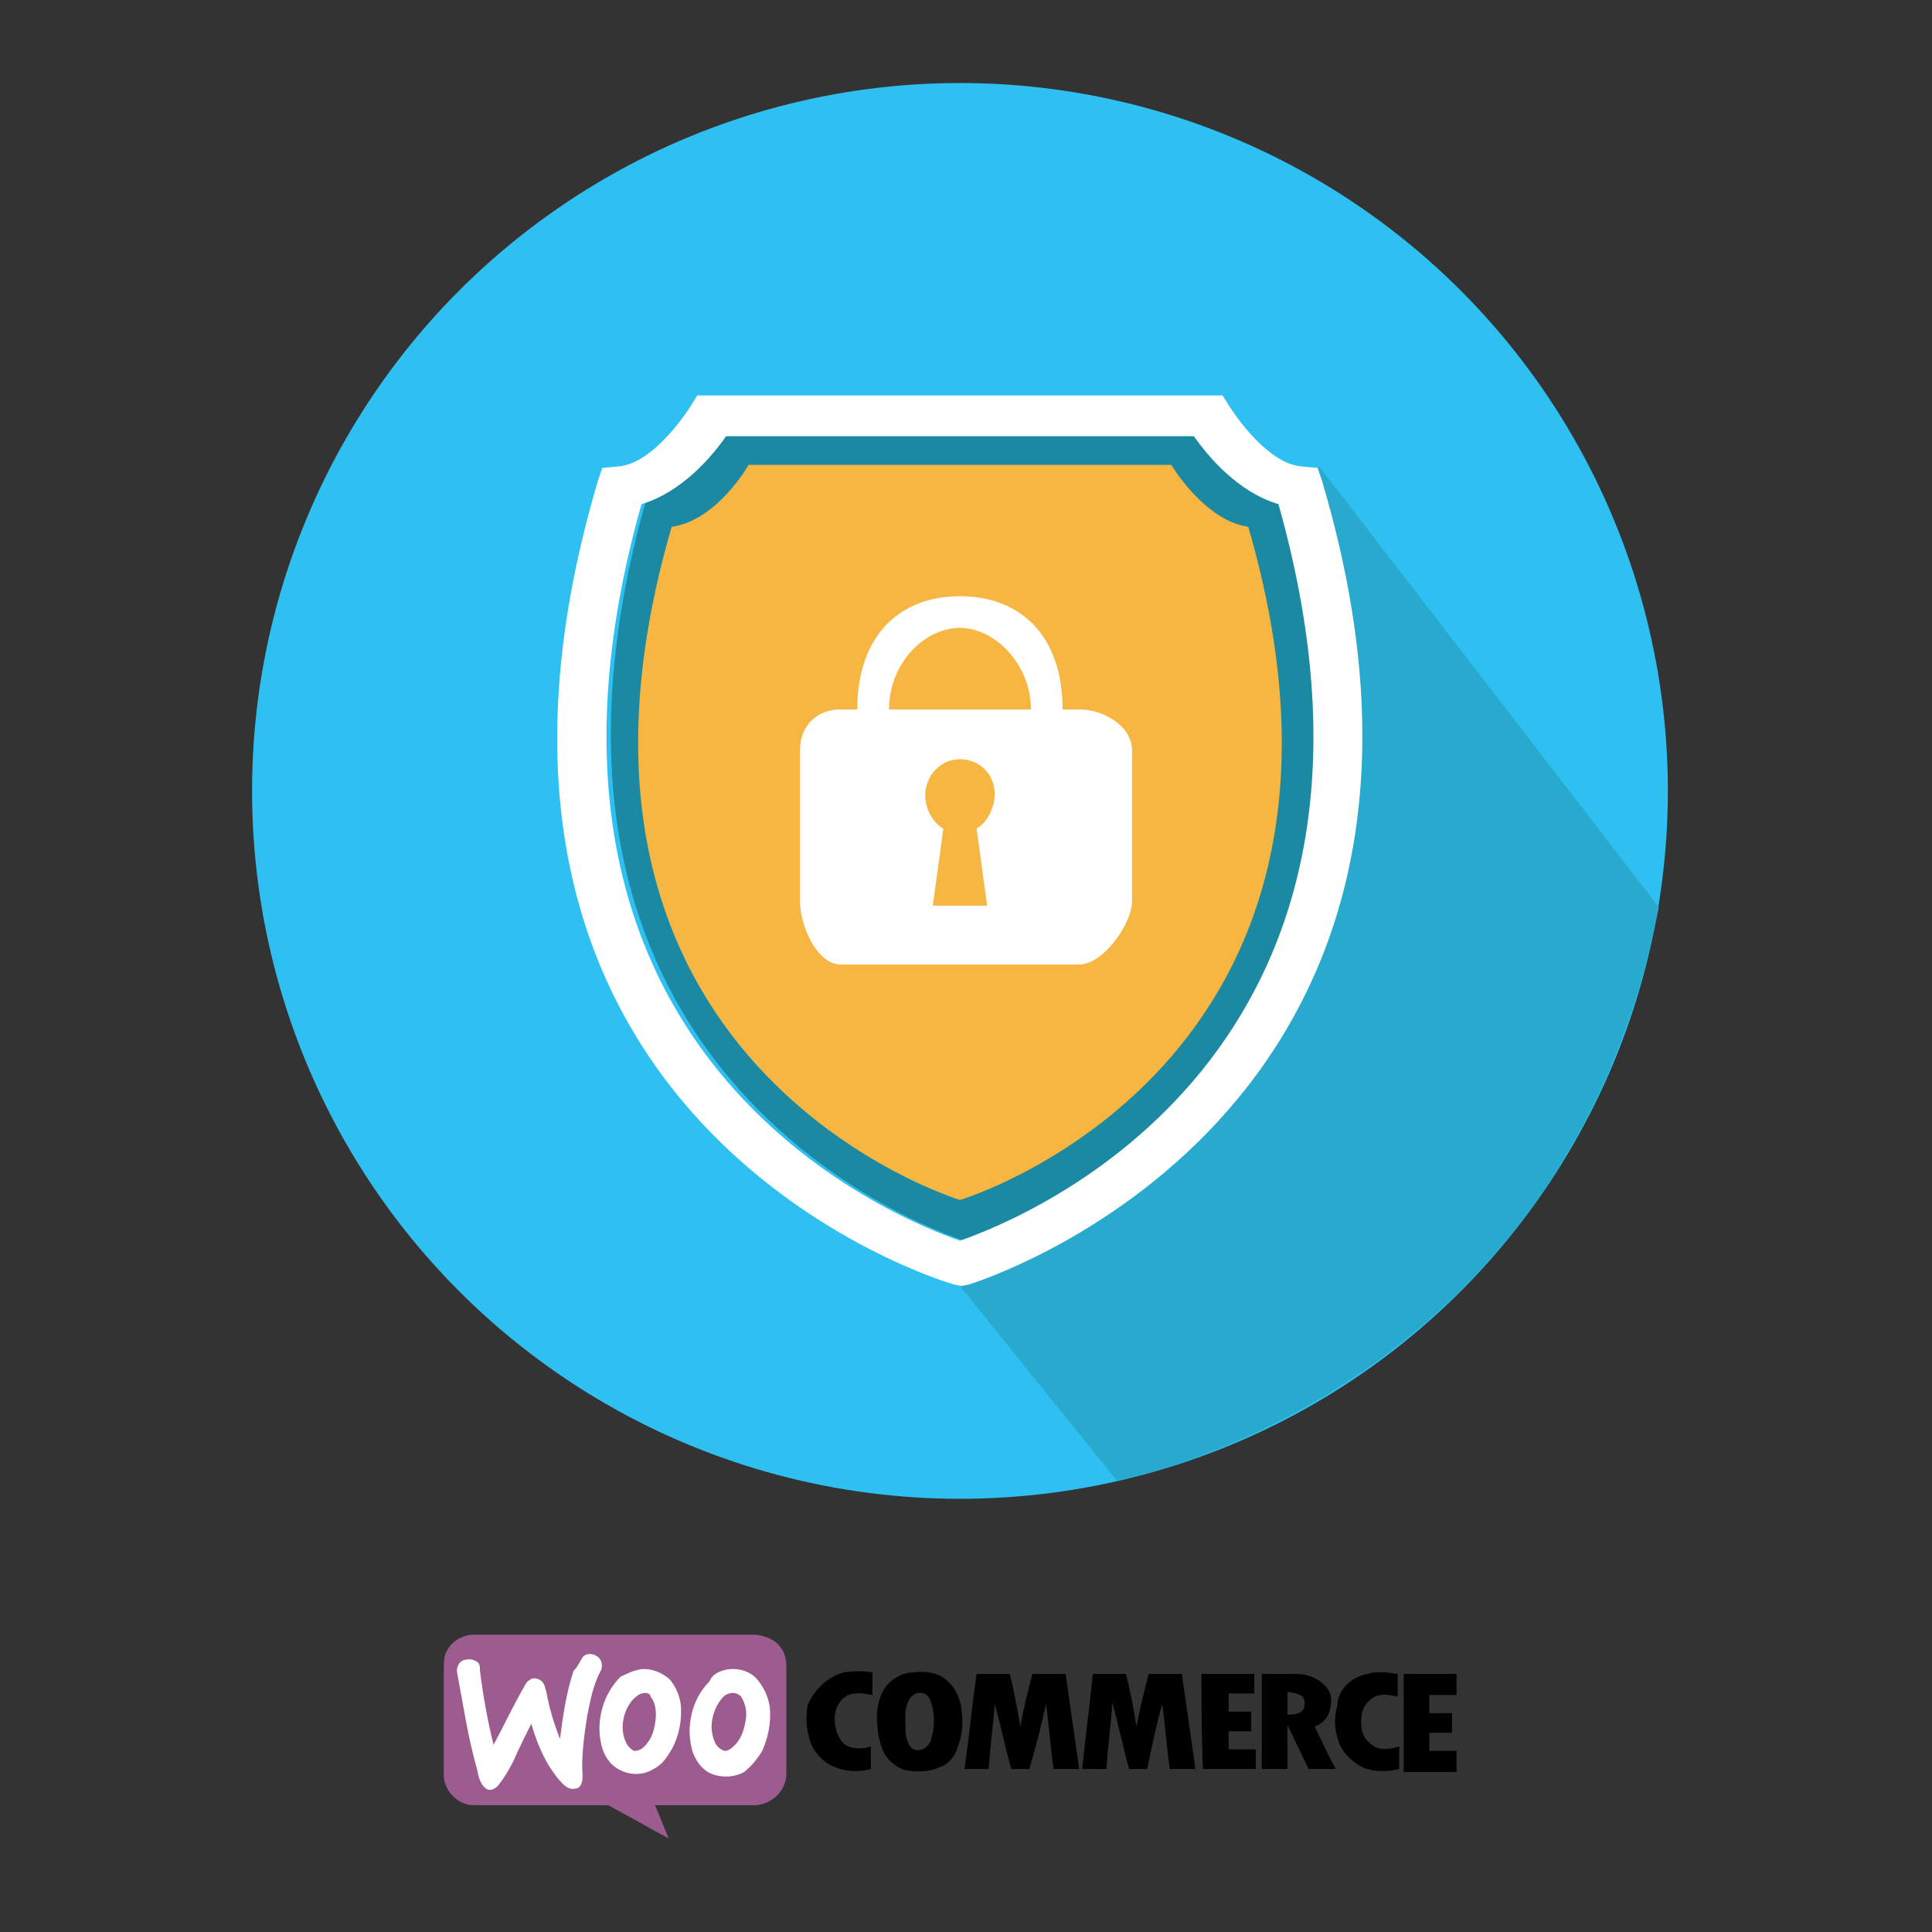 <?xml version="1.0" encoding="UTF-8"?>
<svg xmlns="http://www.w3.org/2000/svg" xmlns:xlink="http://www.w3.org/1999/xlink" version="1.1" id="Layer_1" x="0px" y="0px" viewBox="0 0 128 128" style="enable-background:new 0 0 128 128;" xml:space="preserve">
<rect x="0" y="0" width="128" height="128" fill="#333333" stroke="none"/>
<style type="text/css">
	.st0{fill:#2FC0F2;}
	.st1{fill:#28AACE;}
	.st2{fill:#1C89A3;}
	.st3{fill:#F7B541;}
	.st4{fill:#FFFFFF;}
	.st5{fill-rule:evenodd;clip-rule:evenodd;fill:#9C5C8F;}
	.st6{fill-rule:evenodd;clip-rule:evenodd;fill:#FFFFFF;}
	.st7{fill-rule:evenodd;clip-rule:evenodd;}
</style>
<circle id="XMLID_9_" class="st0" cx="63.6" cy="52.4" r="46.9"></circle>
<path id="XMLID_8_" class="st1" d="M63.6,85.2L74,98.1c0,0,29.6-5.4,35.9-38L87.4,30.9L63.6,85.2z"></path>
<g id="XMLID_11_">
	<g id="XMLID_16_">
		<path id="XMLID_7_" class="st2" d="M79.3,28.3H63.9h0H48.5c0,0-2.4,4.1-5.6,4.5c-11.4,39.6,21,49.4,21,49.4h0    c0,0,32.4-9.8,21-49.4C81.6,32.4,79.3,28.3,79.3,28.3z"></path>
		<path id="XMLID_6_" class="st3" d="M77.6,30.8h-14h0h-14c0,0-2.1,3.7-5.1,4.1C34.1,70.6,63.6,79.5,63.6,79.5h0    c0,0,29.5-8.8,19.1-44.6C79.8,34.5,77.6,30.8,77.6,30.8z"></path>
		<path id="XMLID_17_" class="st4" d="M87.6,31.9l-0.3-0.9l-1.1-0.1c-2.1-0.2-4.1-3-4.7-3.9l-0.5-0.8H46.2l-0.5,0.8    c-0.6,0.9-2.6,3.7-4.7,3.9l-1.1,0.1l-0.3,0.9C27,74.5,62.8,85,63.2,85.1l0.5,0.1l0.5-0.1C64.5,85,100.1,74.1,87.6,31.9z     M63.6,82.2c-4.3-1.5-31.4-12.3-21.1-48.8c2.7-0.8,4.7-3.2,5.6-4.5h31c0.9,1.3,2.9,3.7,5.6,4.5C95,69.9,67.9,80.7,63.6,82.2z"></path>
	</g>
	<path id="XMLID_12_" class="st4" d="M71.5,47h-1.1c0-5-2.9-7.5-6.8-7.5c-3.9,0-6.8,2.5-6.8,7.5h-1.1c-1.6,0-2.7,1.1-2.7,2.7v10   c0,1.6,1.1,4.2,2.7,4.2h15.8c1.6,0,3.5-2.7,3.5-4.2v-10C75,48.1,73.1,47,71.5,47z M65.4,60h-3.6l0.7-5.1c-0.7-0.4-1.2-1.3-1.2-2.2   c0-1.3,1-2.4,2.3-2.4c1.3,0,2.3,1,2.3,2.3c0,0.9-0.5,1.9-1.2,2.3L65.4,60z M58.9,47c0-3,2.3-5.4,4.7-5.4c2.3,0,4.7,2.4,4.7,5.4   H58.9z"></path>
</g>
<g id="XMLID_31_">
	<path id="XMLID_29_" class="st5" d="M29.5,109.6c0.3-0.8,1.1-1.3,1.9-1.3c6.2,0,12.3,0,18.5,0c0.5,0,1.1,0.2,1.5,0.5   c0.5,0.4,0.7,1,0.7,1.6c0,2.4,0,4.7,0,7.1c0,1.1-0.9,2-2,2.1c-2.2,0-4.5,0-6.7,0c0.3,0.7,0.6,1.5,0.9,2.2c-1.3-0.7-2.7-1.5-4-2.2   c-3,0-5.9,0-8.9,0c-1.1,0-2-1-2-2c0-2.3,0-4.6,0-6.9C29.4,110.3,29.4,110,29.5,109.6L29.5,109.6z"></path>
	<path id="XMLID_43_" class="st6" d="M38.6,109.8c0.3-0.4,1-0.2,1.2,0.2c0.1,0.2,0.1,0.5,0,0.7c-0.5,0.9-0.7,2-0.9,3   c-0.2,1.3-0.4,2.7-0.3,4c0,0.3-0.1,0.8-0.5,0.8c-0.4,0.1-0.7-0.2-0.9-0.4c-1-1.1-1.6-2.5-2-3.9c-0.4,0.8-0.8,1.6-1.2,2.5   c-0.3,0.6-0.6,1.1-1,1.6c-0.2,0.2-0.5,0.4-0.8,0.2c-0.4-0.3-0.5-0.8-0.6-1.3c-0.6-2.1-0.9-4.2-1.3-6.3c-0.1-0.4,0.1-0.8,0.4-0.9   c0.3-0.1,0.6-0.1,0.9,0.1c0.2,0.1,0.2,0.4,0.2,0.6c0.2,1.6,0.5,3.3,0.9,4.9c0.7-1.3,1.3-2.6,2-3.8c0.1-0.2,0.2-0.4,0.4-0.5   c0.2-0.2,0.6-0.1,0.8,0.1c0.2,0.2,0.2,0.4,0.3,0.7c0.2,1.1,0.5,2.1,0.9,3.1c0.2-1.5,0.4-3,0.9-4.5   C38.3,110.4,38.4,110.1,38.6,109.8L38.6,109.8z M42.4,110.6c0.7-0.1,1.5,0.2,2,0.7c0.4,0.5,0.6,1,0.7,1.6c0.1,1-0.1,2.1-0.6,3   c-0.3,0.5-0.6,1-1.2,1.3c-0.8,0.5-1.8,0.4-2.5-0.1c-0.6-0.4-0.9-1.1-1-1.7c-0.3-1.5,0.2-3.2,1.3-4.3   C41.5,110.9,41.9,110.7,42.4,110.6L42.4,110.6z M42.5,112.2c-0.3,0.1-0.6,0.4-0.8,0.7c-0.5,0.8-0.6,1.8-0.2,2.6   c0.1,0.2,0.3,0.4,0.5,0.5c0.3,0,0.5-0.1,0.7-0.3c0.4-0.4,0.6-0.9,0.7-1.5c0.1-0.6,0.1-1.3-0.3-1.8   C43.1,112.2,42.8,112.1,42.5,112.2L42.5,112.2z M48.2,110.6c0.7-0.1,1.5,0.1,2,0.7c0.4,0.5,0.7,1.1,0.8,1.8c0.1,1-0.1,2-0.5,2.9   c-0.3,0.5-0.7,1-1.2,1.4c-0.7,0.4-1.7,0.4-2.4,0c-0.5-0.3-0.8-0.8-1-1.3c-0.5-1.6-0.1-3.5,1.1-4.7   C47.2,110.9,47.7,110.7,48.2,110.6L48.2,110.6z M48.3,112.2c-0.4,0.1-0.6,0.5-0.8,0.8c-0.4,0.8-0.5,1.7-0.1,2.5   c0.1,0.2,0.3,0.4,0.6,0.5c0.3,0,0.5-0.2,0.7-0.4c0.4-0.4,0.6-1,0.7-1.6c0.1-0.6,0-1.1-0.3-1.6C48.9,112.2,48.6,112.1,48.3,112.2   L48.3,112.2z"></path>
	<path id="XMLID_32_" class="st7" d="M55.9,110.8c0.6-0.1,1.3-0.1,1.9,0c0,0.5,0,1,0,1.5c-0.5-0.1-1.1-0.2-1.6,0   c-0.6,0.3-0.9,0.9-0.9,1.6c0,0.6,0.2,1.3,0.7,1.7c0.5,0.3,1.2,0.3,1.7,0.1c0,0.5,0,1,0,1.5c-0.7,0.2-1.6,0.2-2.3-0.1   c-0.9-0.3-1.6-1.1-1.8-2c-0.2-0.7-0.2-1.4-0.1-2.1C53.9,112,54.8,111.1,55.9,110.8L55.9,110.8z M60.5,110.8c0.8-0.1,1.6,0,2.2,0.5   c0.6,0.5,0.9,1.2,1,1.9c0.1,0.8,0.1,1.6-0.2,2.4c-0.2,0.7-0.6,1.3-1.3,1.5c-0.6,0.3-1.4,0.3-2.1,0.2c-0.6-0.1-1.2-0.6-1.5-1.1   c-0.4-0.8-0.5-1.7-0.5-2.5c0-0.7,0.2-1.5,0.7-2.1C59.3,111.1,59.9,110.8,60.5,110.8L60.5,110.8z M60.7,112.2   c-0.3,0.1-0.5,0.4-0.6,0.7c-0.2,0.6-0.1,1.2-0.1,1.8c0,0.3,0.1,0.7,0.3,1c0.3,0.4,0.9,0.3,1.2-0.1c0.2-0.2,0.2-0.5,0.3-0.8   c0.1-0.5,0.1-1,0-1.6c-0.1-0.3-0.1-0.6-0.4-0.9C61.3,112.2,61,112.1,60.7,112.2L60.7,112.2z M90.6,110.9c0.6-0.2,1.3-0.1,2,0   c0,0.5,0,1,0,1.5c-0.5-0.1-1-0.2-1.5,0c-0.6,0.3-0.9,0.9-0.9,1.4c-0.1,0.7,0.1,1.4,0.7,1.8c0.5,0.4,1.2,0.3,1.8,0.1   c0,0.5,0,1,0,1.5c-0.8,0.2-1.7,0.2-2.4-0.1c-0.8-0.4-1.5-1.1-1.7-2c-0.2-0.7-0.2-1.4,0-2.1C88.6,112,89.5,111.1,90.6,110.9   L90.6,110.9z M64.7,110.9c0.7,0,1.4,0,2.2,0c0.3,1.2,0.5,2.3,0.7,3.5c0.2-1.2,0.5-2.3,0.8-3.5c0.7,0,1.5,0,2.2,0   c0.3,2.1,0.6,4.2,0.9,6.3c-0.6,0-1.1,0-1.7,0c-0.2-1.4-0.3-2.9-0.5-4.3c-0.3,1.4-0.7,2.9-1.1,4.3c-0.4,0-0.8,0-1.2,0   c-0.4-1.4-0.7-2.9-1.1-4.3c-0.1,1.4-0.3,2.9-0.4,4.3c-0.5,0-1.1,0-1.6,0C64.2,115.1,64.4,113,64.7,110.9L64.7,110.9z M72.4,110.9   c0.7,0,1.4,0,2.2,0c0.3,1.2,0.5,2.3,0.7,3.5c0.2-1.2,0.5-2.3,0.8-3.5c0.7,0,1.5,0,2.2,0c0.3,2.1,0.6,4.2,0.9,6.3   c-0.6,0-1.1,0-1.7,0c-0.2-1.4-0.3-2.9-0.5-4.3c-0.4,1.4-0.7,2.9-1,4.3c-0.4,0-0.8,0-1.2,0c-0.4-1.5-0.7-2.9-1.1-4.4   c-0.1,1.5-0.3,2.9-0.4,4.4c-0.5,0-1.1,0-1.6,0C71.9,115.1,72.2,113,72.4,110.9L72.4,110.9z M79.6,110.9c1.2,0,2.3,0,3.5,0   c0,0.4,0,0.9,0,1.3c-0.6,0-1.2,0-1.7,0c0,0.4,0,0.8,0,1.2c0.5,0,1,0,1.5,0c0,0.4,0,0.9,0,1.3c-0.5,0-1,0-1.5,0c0,0.4,0,0.8,0,1.2   c0.6,0,1.2,0,1.8,0c0,0.4,0,0.9,0,1.3c-1.2,0-2.3,0-3.5,0C79.6,115.1,79.6,113,79.6,110.9L79.6,110.9z M83.6,110.9   c0.7,0,1.4,0,2.2,0c0.7,0,1.4,0.2,1.9,0.7c0.5,0.4,0.6,1.1,0.4,1.7c-0.1,0.5-0.5,0.9-1,1.1c0.5,1,0.9,1.9,1.4,2.8   c-0.6,0-1.2,0-1.8,0c-0.5-1-0.9-1.9-1.4-2.9c0,1,0,1.9,0,2.9c-0.6,0-1.1,0-1.7,0C83.6,115.1,83.6,113,83.6,110.9L83.6,110.9z    M85.3,112.1c0,0.5,0,1,0,1.5c0.3,0,0.6,0,0.9-0.2c0.3-0.2,0.3-0.7,0.1-1C86,112.2,85.6,112.1,85.3,112.1L85.3,112.1z M93,110.9   c1.2,0,2.3,0,3.5,0c0,0.5,0,0.9,0,1.4c-0.6,0-1.2,0-1.8,0c0,0.4,0,0.8,0,1.2c0.5,0,1,0,1.5,0c0,0.4,0,0.9,0,1.3c-0.5,0-1,0-1.5,0   c0,0.4,0,0.8,0,1.2c0.6,0,1.2,0,1.8,0c0,0.4,0,0.9,0,1.4c-1.2,0-2.3,0-3.5,0C93,115.1,93,113,93,110.9L93,110.9z"></path>
</g>
</svg>
